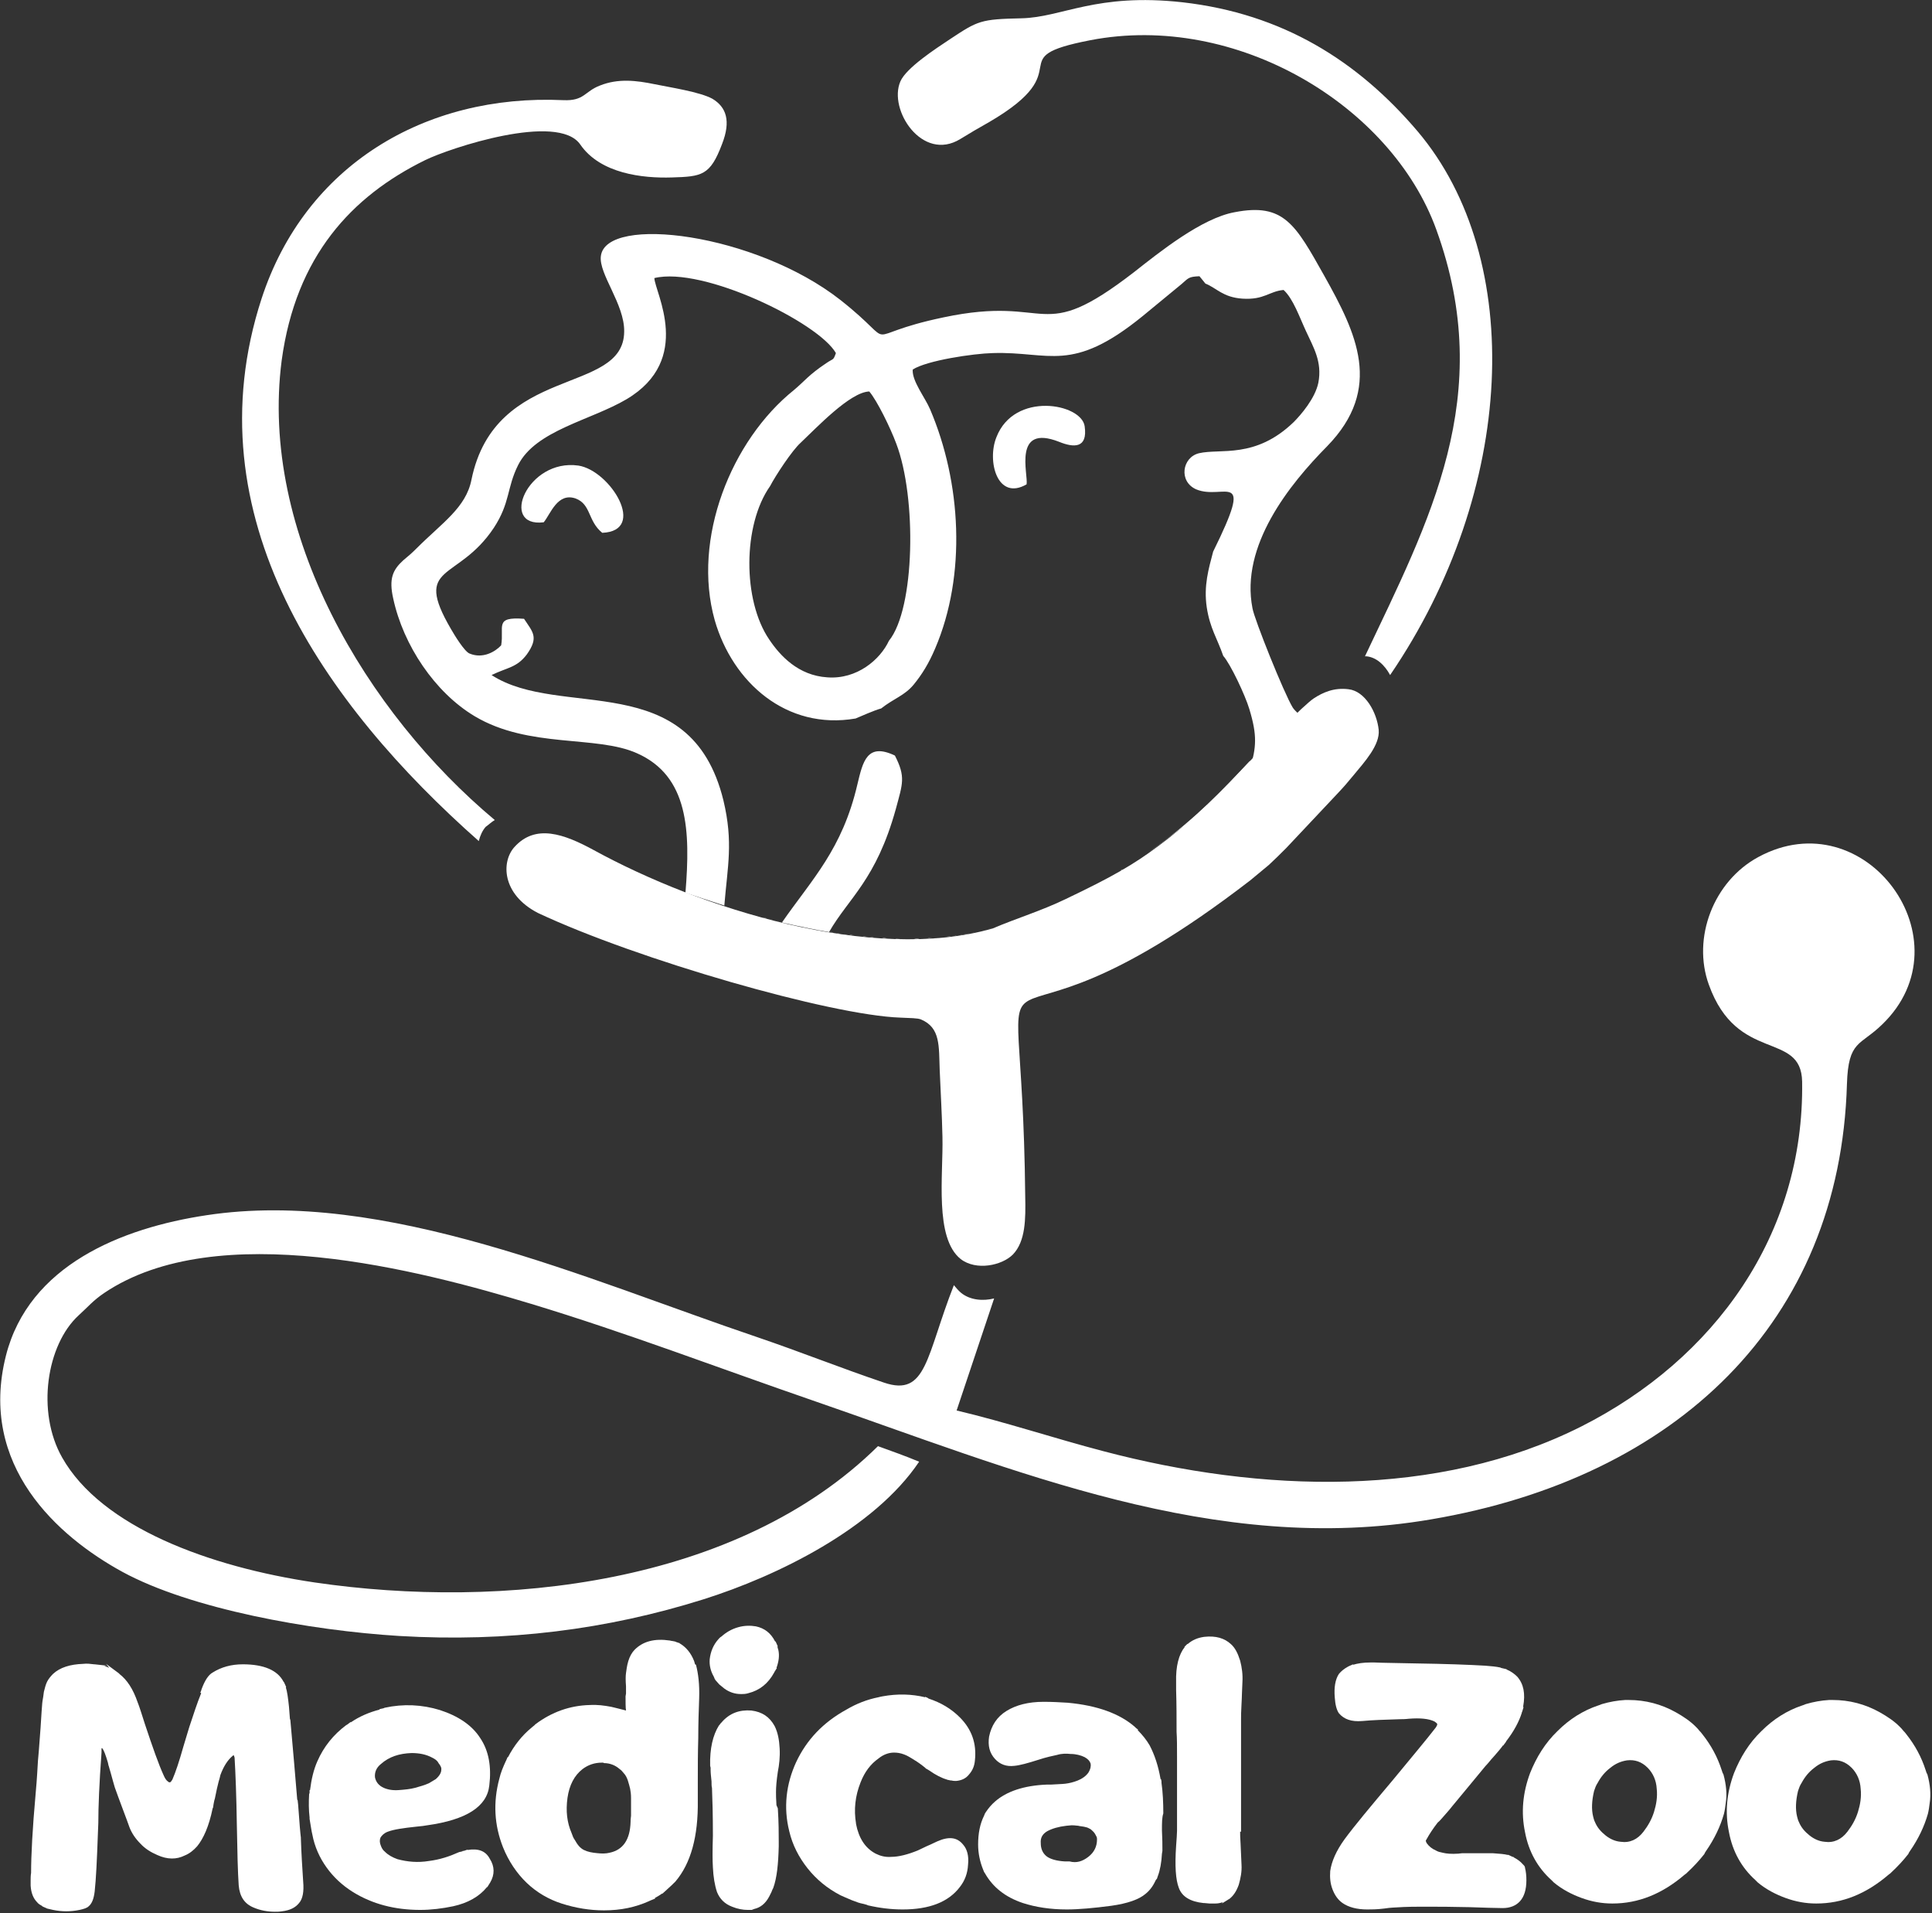 <?xml version="1.0" encoding="utf-8"?>
<!-- Generator: Adobe Illustrator 24.0.1, SVG Export Plug-In . SVG Version: 6.00 Build 0)  -->
<svg version="1.1" id="Layer_1" xmlns="http://www.w3.org/2000/svg" xmlns:xlink="http://www.w3.org/1999/xlink" x="0px" y="0px"
	 viewBox="0 0 422.5 418.3" style="enable-background:new 0 0 422.5 418.3;" xml:space="preserve">
<rect x="0" y="0" width="422.5" height="418.3" fill="#333333" stroke="none"/>
<style type="text/css">
	.st0{fill-rule:evenodd;clip-rule:evenodd;fill:#FFFFFF;}
	.st1{fill:#FFFFFF;}
</style>
<g>
	<path class="st0" d="M158.4,198c0.7-8.6,2-13.8-0.2-23c-7.2-29.3-35.6-17.6-50.7-27.4c3.5-1.7,5.5-1.6,7.7-4.5
		c2.7-3.8,1.3-4.9-0.6-7.8c-6.6-0.5-4.3,1.7-5,5.8c-1.3,1.4-4,3-6.9,1.8c-1.1-0.4-3.3-4-4.1-5.4c-8.4-14.4,1.5-10.2,9.4-22.1
		c3.6-5.5,2.8-8.7,5.3-13.7c3.8-7.6,15.9-9.8,23.7-14.4c14.7-8.7,6.2-23.4,6.1-26.5c10.6-2.6,35.9,9.7,39.7,16.4
		c-0.6,1.7-0.5,1.1-2.1,2.2c-3.9,2.6-4.7,3.9-7.1,5.9c-13.7,11-22.3,32.5-17.3,50.3c3.9,13.6,15.7,24.1,30.8,21.5
		c1.2-0.5,4.1-1.8,5.6-2.2c2.8-2.2,5.1-2.8,7.1-5.2c1.8-2.2,3.3-4.6,4.7-7.9c6.9-16.1,5.7-36.4-1.1-52.3c-1.1-2.6-4-6.2-3.8-8.7
		c3.1-2,13.3-3.5,17.5-3.6c12.5-0.4,17.2,4.6,32.8-8.1l8.5-7c1.5-1.3,1.5-1.6,3.9-1.7c0.6,0.7,0.8,1,1.3,1.6c2.5,1,3.8,3,8.1,3.3
		c4.8,0.3,5.8-1.6,9-1.9c2.1,1.9,3.5,6,4.9,9c1.6,3.5,3.6,6.7,2.7,11.3c-0.7,3.4-3.8,7-5.4,8.6c-8.4,8.1-16,5.7-20.7,6.8
		c-3.7,0.9-4.5,6.2-0.6,7.9c6,2.5,12.9-5,3.7,13.6c-1,3.8-2.1,7.5-1.4,12.2c0.7,4.6,2.3,6.8,3.6,10.6c1.6,1.8,4.8,8.6,5.7,11.6
		c1.8,5.9,1.5,8.4,0.2,13c1.9-1.6,3.8-4,5.4-6c0.8-1.1,2.8-1.3,3.7-2.3c1.1-1.3,2-1.6,2.6-2.5c-0.3-0.4-1.9-1.7-2.4-2.5
		c-1.9-3.1-8.4-19.3-8.8-21.7c-2.7-13.7,8.1-27.1,16.3-35.4c12.4-12.7,6.4-24.8-0.6-37.3c-6.3-11.2-8.8-16-19.6-13.9
		c-7.2,1.3-16.4,8.7-22,13.1c-21.1,16.3-17.7,4.8-41.7,9.9c-19.6,4.1-8.7,7.1-22.5-3.8c-18.6-14.6-51.3-18.7-52.4-9.6
		c-0.5,3.9,5.2,10.5,5.1,16.5c-0.1,14-28.2,7-33.4,32.4c-1.2,6.1-6.4,9.4-12,15c-1.1,1.1-1.7,1.6-2.9,2.6c-2.3,2.1-3.2,4-2.2,8.4
		c2.2,10.2,9.1,20.5,17.8,25.7c11.9,7.1,26.6,4.1,35.5,8.1c11.3,5,11.7,17,10.6,30.5C152.3,196,155.3,197,158.4,198 M194.4,140.1
		c-1.9,4.1-7,8.5-13.5,8c-6.3-0.4-10.3-4.7-12.7-8.3c-5.8-8.5-5.8-25,0.2-33.5c1.2-2.3,4.8-7.8,6.7-9.5c3.3-3.1,10.8-11.1,15-11.2
		c1.7,2,4.6,7.9,5.9,11.4C200.5,108.8,200.1,133.1,194.4,140.1z"/>
	<path class="st0" d="M181.3,203.8c4.3-7.5,10.3-11.4,14.6-26.9c1.5-5.6,2.2-7-0.2-11.7c-6.1-2.9-7,1.3-8.2,6.3
		c-3.3,14.2-9.9,20.7-16.5,30.2C174.5,202.5,177.9,203.2,181.3,203.8"/>
	<path class="st0" d="M118.9,114.2c1.5-1.8,3-6.6,7-5.2c3.4,1.3,2.6,4.9,5.8,7.5c9.9-0.4,1.8-13.6-5.2-14.7
		C115.3,100.2,109.1,115.4,118.9,114.2"/>
	<path class="st0" d="M224.5,105.9c0.4-2.1-3.1-13.3,7.1-9.3c3.2,1.3,6.3,1.5,5.6-3.4c-0.7-5-15.4-7.7-19.3,2.4
		C215.8,100.8,218.1,109.6,224.5,105.9"/>
	<path class="st0" d="M283.5,155.9c-3.7,3.6-6.9,7.1-10.1,10.5c-0.1,0.5-0.3,1-0.4,1.5c1.9-1.6,3.8-4,5.4-6c0.8-1.1,2.8-1.3,3.7-2.3
		c1.1-1.3,2-1.6,2.6-2.5C284.5,156.8,284,156.4,283.5,155.9"/>
	<path class="st0" d="M182.3,203.9c-0.3-0.1-0.7-0.1-1-0.2C181.6,203.8,182,203.9,182.3,203.9 M183.8,204.2c-0.3,0-0.7-0.1-1-0.1
		C183.2,204.1,183.5,204.1,183.8,204.2z M185.3,204.4c-0.4,0-0.7-0.1-1.1-0.1C184.6,204.3,184.9,204.3,185.3,204.4z M186.8,204.5
		c-0.4,0-0.7-0.1-1.1-0.1C186,204.5,186.4,204.5,186.8,204.5z M188.2,204.7c-0.4,0-0.7-0.1-1.1-0.1
		C187.5,204.6,187.8,204.7,188.2,204.7z M189.7,204.8c-0.4,0-0.7-0.1-1.1-0.1C189,204.8,189.3,204.8,189.7,204.8z M191.1,205
		c-0.4,0-0.8-0.1-1.1-0.1C190.4,204.9,190.8,204.9,191.1,205z M192.6,205.1c-0.4,0-0.8-0.1-1.1-0.1
		C191.8,205,192.2,205.1,192.6,205.1z M194,205.2c-0.4,0-0.8,0-1.1-0.1C193.3,205.1,193.6,205.1,194,205.2z M195.5,205.2
		c-0.4,0-0.8,0-1.2,0C194.7,205.2,195.1,205.2,195.5,205.2z M196.9,205.3c-0.4,0-0.8,0-1.1,0C196.1,205.2,196.5,205.3,196.9,205.3z
		 M198.3,205.3c-0.4,0-0.8,0-1.2,0C197.5,205.3,197.9,205.3,198.3,205.3z M199.7,205.3c-0.4,0-0.7,0-1.1,0
		C199,205.3,199.3,205.3,199.7,205.3z M201.1,205.2c-0.4,0-0.8,0-1.2,0C200.3,205.3,200.7,205.3,201.1,205.2z M202.5,205.2
		c-0.4,0-0.7,0-1.1,0C201.8,205.2,202.1,205.2,202.5,205.2z M203.9,205.1c-0.4,0-0.8,0-1.2,0.1C203.1,205.2,203.5,205.1,203.9,205.1
		z M205.3,205c-0.4,0-0.7,0.1-1.1,0.1C204.5,205.1,204.9,205,205.3,205z M206.6,204.9c-0.4,0-0.8,0.1-1.2,0.1
		C205.8,205,206.2,204.9,206.6,204.9z M208,204.7c-0.4,0-0.7,0.1-1.1,0.1C207.2,204.8,207.6,204.8,208,204.7z M209.3,204.6
		c-0.4,0.1-0.8,0.1-1.2,0.2C208.6,204.7,208.9,204.6,209.3,204.6z M210.6,204.4c-0.4,0.1-0.7,0.1-1.1,0.2
		C209.9,204.5,210.3,204.4,210.6,204.4z M212,204.1c-0.4,0.1-0.8,0.1-1.2,0.2C211.2,204.3,211.6,204.2,212,204.1z M213.2,203.9
		c-0.4,0.1-0.7,0.1-1.1,0.2C212.5,204,212.9,204,213.2,203.9z M214.6,203.6c-0.4,0.1-0.8,0.2-1.1,0.3
		C213.8,203.8,214.2,203.7,214.6,203.6z M215.8,203.3c-0.3,0.1-0.7,0.2-1.1,0.3C215.1,203.5,215.4,203.4,215.8,203.3z M217.1,202.9
		c-0.4,0.1-0.7,0.2-1.1,0.3C216.3,203.1,216.7,203,217.1,202.9z"/>
	<path class="st0" d="M247,189.2c0.2-0.2,0.5-0.3,0.7-0.5C247.5,188.9,247.2,189,247,189.2 M245,190.4c0.2-0.1,0.4-0.2,0.6-0.3
		C245.4,190.1,245.2,190.2,245,190.4z M244.1,190.9c0.2-0.1,0.4-0.2,0.6-0.3L244.1,190.9z M273,167.8c0.1-0.5,0.3-1,0.4-1.5
		c-6.1,6.5-11.8,12.5-20.2,18.6c-0.8,0.6-1.5,1.1-2.2,1.6c3.6-2.5,7.1-5.3,12.9-9.7l8.4-8.5C272.5,168.2,272.8,168,273,167.8z"/>
	<path class="st0" d="M169.6,201.3c0.3,0.1,0.6,0.2,0.9,0.2C170.3,201.5,169.9,201.4,169.6,201.3 M168.1,200.9
		c0.3,0.1,0.7,0.2,1,0.3C168.8,201.1,168.5,201,168.1,200.9z M166.8,200.6c0.3,0.1,0.6,0.2,0.9,0.2
		C167.4,200.7,167.1,200.7,166.8,200.6z"/>
	<path class="st0" d="M179.8,203.5c0.4,0.1,0.7,0.1,1.1,0.2C180.5,203.6,180.2,203.6,179.8,203.5 M178.3,203.2
		c0.4,0.1,0.7,0.1,1.1,0.2C179.1,203.4,178.7,203.3,178.3,203.2z M176.9,203c0.4,0.1,0.8,0.1,1.1,0.2
		C177.6,203.1,177.2,203,176.9,203z M175.4,202.6c0.4,0.1,0.8,0.2,1.2,0.2C176.2,202.8,175.8,202.7,175.4,202.6z M174,202.3
		c0.4,0.1,0.7,0.2,1.1,0.2C174.7,202.5,174.3,202.4,174,202.3z M172.5,202c0.4,0.1,0.7,0.2,1.1,0.2
		C173.2,202.2,172.9,202.1,172.5,202z M171.1,201.7c0.3,0.1,0.7,0.2,1,0.2C171.8,201.8,171.4,201.8,171.1,201.7z"/>
	<path class="st0" d="M253.3,185c-5.4,4-9.8,6.6-20.3,11.6c-5.4,2.6-10.5,4.1-15.9,6.4c-26.4,7.6-64-4.4-87.2-17.1
		c-6.6-3.6-12.8-5.8-17.4-0.7c-2.9,3.2-2.8,10.3,5.1,14.4c21.7,10.2,64.1,22.4,79.3,22.9c2.2,0.1,3.8,0.1,4.5,0.4
		c4.3,1.8,3.9,5.8,4.1,11.1c0.2,4.8,0.5,9.8,0.6,14.6c0.2,8.3-1.8,22.1,4,26.7c3.4,2.6,9,1.4,11.4-1c2.8-2.9,2.8-7.8,2.7-12.7
		c-0.7-70.5-13.5-20.8,49.2-69.1l4.1-3.4c1.3-1.2,2.6-2.5,3.8-3.7l11.2-11.9c1.6-1.7,2-2.2,3.5-4c2.4-2.9,5.8-6.6,5.5-9.9
		c-0.4-3.9-3-8.5-6.6-8.9c-3.2-0.4-5.6,0.7-7.6,2c-0.6,0.4-1.5,1.2-2.7,2.3C273.1,165.9,266.3,175.4,253.3,185"/>
	<path class="st0" d="M304,147.6c27.5-40.3,29.7-90.9,6-118.9C296.9,13.3,280.5,3,258.6,0.5c-18.9-2.1-26.3,3.3-35.2,3.5
		c-9,0.2-9.5,0.5-15.7,4.6c-3,2-9.5,6.2-10.8,9.2c-2.7,6.2,4.8,17.7,13.1,12.6c2.1-1.3,4-2.4,6.3-3.7c20.4-11.9,2-14,22.1-17.9
		c32-6.2,65.9,14.3,75.7,41.4c13.2,36.4-1.6,63.7-15.6,93.3c0.1,0,0.2,0,0.3,0C301,143.7,302.8,145.4,304,147.6"/>
	<path class="st0" d="M108.2,179.3c-28.1-23.5-51.5-62.8-46.6-100.5C64.7,56,76.9,42.9,93,35c5.3-2.6,29-10.5,33.9-3.4
		c4.4,6.4,13.7,7.4,20,7.2c6.6-0.2,8.4-0.4,11-7.3c2-5.1,0.9-8.1-2.1-9.9c-2.7-1.5-9.3-2.5-12.7-3.2c-3.9-0.8-7.9-1.3-11.9,0.3
		c-3.4,1.3-3.4,3.4-8,3.2c-30.3-1.4-56.5,14.3-66,43.4c-15.5,47.6,13.8,88.8,47.5,118.6c0.3-1.2,0.8-2.3,1.5-3.1
		C106.9,180.3,107.5,179.7,108.2,179.3"/>
	<path class="st0" d="M192,316.2C161.2,346.6,109.7,352,68.8,346c-23-3.4-46.6-12.1-55.2-27.3c-5.7-10-3.4-24.7,3.6-31.1
		c2.1-1.9,3.1-3.2,5.6-4.9c24.7-16.6,68.9-5,93.4,2.4c20.8,6.3,41.2,14.1,61.5,21.1c44.1,15.2,88.1,34.1,135.3,26
		c53.5-9.1,89.4-43,90.9-95.2c0.3-9.6,2.9-8.3,7.7-13c19-18.3-3.7-49.3-27.1-36.6c-9.8,5.3-14.5,17.7-10.8,27.9
		c6.2,17.3,20.2,10,20.4,21.2c0.5,33.5-19.2,60.7-48.3,75.4c-31.4,15.8-70,14.5-104.5,5.4c-10.7-2.8-21.5-6.4-32.1-8.9l8.2-24.5
		c-2.4,0.6-5.2,0.4-7.2-1.2c-0.6-0.5-1.1-1.1-1.6-1.7c-6.1,15.5-5.9,24.5-15.3,21.3c-9.2-3.1-18.2-6.7-27.6-9.9
		c-37.3-12.6-81.7-32.6-120.5-26.7c-18.7,2.8-38.9,11-43.9,30.7c-6.1,24.1,11.4,39.6,25.5,47.3c14.9,8.1,41,12.8,60.5,14
		c23.6,1.4,45.5-1.4,66.5-8c16.2-5.1,37.4-15.5,47.2-30.1C197.9,318.3,195,317.3,192,316.2"/>
	<g>
		<path class="st1" d="M66.3,411.4c0.2,2.2-0.1,3.8-0.9,4.7c-0.8,1-2,1.6-3.7,1.8c-0.6,0.1-1.1,0.1-1.6,0.1c-1.6,0-3.2-0.3-4.6-0.9
			c-2-0.8-3.1-2.4-3.3-4.9c-0.2-2.9-0.3-7.2-0.4-12.9c-0.1-6.7-0.3-11.7-0.5-15c-0.1-0.3-0.1-0.4-0.2-0.5H51l-0.1,0.1
			c-1.1,0.9-2,2.3-2.7,4.2c-0.1,0.4-0.2,0.9-0.4,1.5c-0.2,0.8-0.5,2-0.8,3.6c-0.1,0.3-0.2,0.7-0.3,1.3l-0.1,0.7l-0.1,0.2
			c-0.8,3.9-2,6.6-3.4,8.3c-0.8,0.9-1.7,1.6-2.7,2c-1.8,0.9-3.8,0.9-6-0.1c-1.4-0.6-2.7-1.4-3.7-2.5c-1.1-1.1-1.9-2.3-2.4-3.6
			c-0.3-0.8-0.7-2-1.4-3.8c-0.8-2.1-1.4-3.8-1.8-4.9c-0.2-0.7-0.5-1.7-0.9-3.2c-0.2-0.6-0.3-1.1-0.4-1.4c-0.1-0.2-0.1-0.4-0.2-0.8
			c-0.5-1.7-0.9-2.8-1.3-3.2l-0.1,0.1v0.9c-0.5,6.8-0.7,11.9-0.7,15.4l-0.1,2.5c-0.2,5.6-0.4,9.8-0.7,12.5c-0.2,1.6-0.6,2.6-1.3,3.2
			c-0.4,0.4-1.1,0.6-2,0.8c-1.9,0.4-3.9,0.4-5.8,0c-0.4-0.1-0.9-0.2-1.3-0.3l-0.2-0.1l-0.9-0.4h0.1c-0.5-0.3-0.9-0.5-1.2-0.9
			c-0.8-0.8-1.3-2-1.4-3.6H6.7v-0.9v-0.2c0-0.5,0-1.1,0.1-1.7c0-3.8,0.3-9.6,1-17.4c0.3-3.2,0.4-5.6,0.5-7.1l0.2-2.3
			c0.3-3.8,0.5-6.6,0.6-8.5c0.1-1,0.1-1.7,0.2-2.3c0.1-0.5,0.2-1.2,0.3-2c0.2-0.8,0.4-1.6,0.7-2.2c0.3-0.6,0.8-1.2,1.3-1.7
			c1.5-1.4,3.7-2.1,6.6-2.2c0.8-0.1,1.6,0,2.4,0.1h0.1l2.7,0.3l-0.6,0.1c0.4,0.1,0.8,0.2,1.1,0.4l-0.7-0.9l2.7,2
			c0.1,0.1,0.2,0.1,0.2,0.2c1.7,1.3,3,3.3,4,6.2c0.4,1,0.9,2.6,1.6,4.8c1.7,5.1,3,8.8,4.1,11.2c0.3,0.7,0.6,1.1,0.9,1.3
			c0.2,0.2,0.3,0.2,0.5,0.2c0.2-0.1,0.3-0.3,0.5-0.6c0.7-1.6,1.5-4,2.4-7.2c0.6-1.9,1-3.4,1.3-4.3c0.9-2.7,1.7-5.2,2.6-7.4l-0.2-0.1
			c0.1-0.2,0.2-0.4,0.3-0.8c0.7-1.9,1.5-3.1,2.4-3.6c1.9-1.2,4.1-1.8,6.6-1.8c4.6,0,7.6,1.3,8.9,3.8l0.1,0.1l0.5,1.1h-0.1
			c0.3,0.9,0.5,2.4,0.7,4.3l0.2,2.6l0.1,0.3c0.6,6.7,1.1,12.5,1.5,17.4c0.1,0.1,0.1,0.1,0.1,0.2l0.1,0.9c0.2,2.2,0.3,4.4,0.5,6.3
			l0.1,0.9v0.2C65.9,405.2,66.1,408.4,66.3,411.4z"/>
	</g>
	<g>
		<path class="st1" d="M107.2,411.6l-0.5,0.8l-0.1,0.2h-0.1c-1.7,2.1-4.2,3.5-7.4,4.2c-2.4,0.5-4.8,0.8-7.2,0.8
			c-5.6,0-10.5-1.3-14.7-3.9c-2.4-1.5-4.3-3.3-5.8-5.4c-1.5-2.1-2.6-4.5-3.1-7.2c-0.2-0.8-0.3-1.7-0.5-2.8l-0.1-0.6v-0.3
			c-0.2-1.7-0.2-3.4-0.1-5.1l0.1-0.3v-0.6h0.1c0.3-2.4,0.8-4.5,1.6-6.3c1.4-3.2,3.5-5.8,6.3-7.9l0.2-0.1l0.8-0.6v0.1
			c1.9-1.3,4-2.2,6.3-2.8v-0.1l0.9-0.2l0.2-0.1c4.1-0.9,8.2-0.7,12.1,0.5c4,1.3,7,3.3,8.8,6.1c1.9,2.8,2.5,6.3,2,10.4
			c-0.5,4.6-5,7.5-13.6,8.7c-0.5,0.1-1.3,0.2-2.4,0.3c-2.8,0.3-4.9,0.6-6.2,1.1c-0.8,0.3-1.3,0.8-1.6,1.3c-0.2,0.5-0.2,1.1,0.1,1.8
			c0.2,0.5,0.4,0.9,0.9,1.3c0.7,0.7,1.6,1.2,2.7,1.6c2.2,0.6,4.5,0.8,6.9,0.4c2.4-0.3,4.5-1,6.5-1.9c0.2-0.1,0.5-0.1,0.8-0.2
			l0.1-0.1h0.2l0.9-0.3l-0.1,0.1c2.4-0.4,4,0.2,4.9,1.9C108.2,408.1,108.2,409.9,107.2,411.6z M94.5,384.3c-1.3-0.7-2.8-1-4.5-1
			c-2.7,0.1-4.9,0.8-6.7,2.4c-1,0.8-1.4,1.8-1.3,2.9c0.2,1,0.8,1.8,1.9,2.3c0.9,0.4,2,0.6,3.3,0.5c1.3-0.1,2.5-0.2,3.6-0.5
			c1.1-0.3,2.1-0.6,3-1c0.5-0.3,1-0.6,1.5-0.9c0.8-0.7,1.2-1.4,1.2-2c0.1-0.5-0.2-1-0.6-1.5C95.6,384.9,95.1,384.6,94.5,384.3z"/>
	</g>
	<g>
		<path class="st1" d="M152.2,364c0.5,1.9,0.8,4.3,0.7,7.3c-0.1,2.7-0.2,5.6-0.2,8.7c-0.1,3.4-0.1,6.6-0.1,9.6v0.2c0,1.7,0,3,0,3.9
			c0.1,7.8-1.5,13.7-4.9,17.7c-0.5,0.5-1.1,1.1-1.8,1.7l-0.1,0.1l-1,0.9V414c-0.5,0.4-1.1,0.7-1.6,1l0.1,0.1l-1.2,0.5l-0.2,0.1
			c-2.9,1.3-6.1,2-9.8,2c-3.1,0-6.2-0.5-9.3-1.5c-2.8-0.9-5.4-2.4-7.6-4.5c-2.2-2.1-4-4.8-5.2-7.8c-1.9-4.8-2.2-9.8-0.8-15
			c0.3-1.3,0.8-2.5,1.4-3.8l0.1-0.2l0.3-0.7h0.1c1.3-2.5,3-4.7,5.2-6.5l0.6-0.5l0.2-0.2c3.6-2.7,7.6-4.1,11.9-4.2
			c1.6-0.1,3.1,0.1,4.7,0.4c0.9,0.2,2,0.5,3.2,0.8c-0.1-0.7-0.1-1.7-0.1-3.1l0.1-0.6c0-0.3,0-0.8,0-1.6c-0.1-1.3-0.1-2.2,0-2.9
			c0.1-0.7,0.2-1.6,0.5-2.6c0.3-1,0.8-1.9,1.4-2.5c1.8-1.8,4.3-2.5,7.7-2c0.3,0.1,0.7,0.1,1,0.2h0.1l0.2,0.1l0.9,0.3h-0.1
			c1.4,0.8,2.5,2.1,3.2,3.9l0.2,0.7L152.2,364z M133.3,405.1c2.9-0.6,4.5-2.8,4.6-6.8c0-0.2,0-0.6,0.1-1.3c0-0.9,0-1.6,0-2
			c0-0.5,0-1.1,0-1.9c0-0.8-0.1-1.5-0.2-2c-0.1-0.5-0.3-1.1-0.5-1.8c-0.2-0.6-0.5-1.2-0.9-1.6c-0.3-0.4-0.6-0.7-0.9-0.9
			c-0.9-0.8-2.1-1.3-3.4-1.3l-0.2-0.1c-0.1,0-0.2,0-0.3,0c-1.6,0-3,0.5-4.2,1.4c-1.8,1.4-2.9,3.5-3.3,6.3c-0.4,2.9-0.1,5.4,0.9,7.7
			c0.2,0.6,0.4,1.1,0.7,1.5c0.6,1.1,1.2,1.8,2,2.2c0.8,0.4,1.8,0.6,3,0.7C131.6,405.3,132.5,405.3,133.3,405.1z"/>
	</g>
	<g>
		<path class="st1" d="M156.1,366.6c-0.7-1.2-1-2.5-0.9-3.8c0.2-1.7,0.8-3.2,2-4.5l0.3-0.3l0.3-0.2c1-0.9,2.2-1.6,3.6-2
			c1.4-0.4,2.7-0.4,3.9-0.2c1.9,0.4,3.3,1.5,4.2,3.3h0.1l0.1,0.2l0.4,0.9h-0.1c0.1,0.3,0.1,0.5,0.2,0.7c0.3,1.3,0.1,2.6-0.4,4h0.1
			l-0.5,0.8l-0.1,0.2c-1.3,2.4-3.2,3.9-5.6,4.5c-0.6,0.2-1.1,0.2-1.7,0.2c-1.3,0-2.5-0.4-3.6-1.2c-0.4-0.3-0.7-0.6-1.1-0.9
			c-0.3-0.3-0.5-0.6-0.8-0.9l-0.2-0.3L156.1,366.6z M170.1,395.4c0.2,3.1,0.2,5.5,0.2,7.3v0.8v0.2c-0.1,3.9-0.4,6.9-1.2,9.1
			l-0.2,0.4l-0.2,0.5c-0.2,0.4-0.4,0.8-0.5,1c-0.8,1.5-1.9,2.4-3.3,2.7l-0.5,0.2h-0.3c-0.3,0-0.5,0-0.6,0c-1,0-2.2-0.2-3.4-0.7
			c-1.6-0.6-2.7-1.7-3.3-3.2c-0.5-1.5-0.8-3.3-0.9-5.4c-0.1-1.5-0.1-3.8,0-6.9c0-4.6-0.1-8.1-0.2-10.5c-0.1-0.3-0.1-0.8-0.1-1.4
			c-0.1-1-0.2-1.8-0.2-2.5v-0.5l-0.1-0.4c-0.1-3.8,0.6-6.7,1.9-8.8c0.1-0.1,0.1-0.1,0.1-0.1c0,0,0,0,0.1,0h-0.1l0.3-0.4l0.2-0.2
			c1.7-2,3.9-2.8,6.5-2.6c2.4,0.3,4,1.4,5.1,3.4c0.7,1.4,1,3,1.1,4.9c0.1,1.9-0.1,3.6-0.4,5.1c-0.3,2-0.4,3.4-0.4,4.4
			c0,0.6,0,1.5,0.1,2.9L170.1,395.4z"/>
	</g>
	<g>
		<path class="st1" d="M209.9,375.5c2.6,2.6,3.7,5.7,3.3,9.4c-0.1,1.2-0.5,2.2-1.3,3.1c-0.7,0.9-1.7,1.3-2.8,1.4c-0.3,0-0.7,0-1-0.1
			h-0.2l-0.9-0.2h0.1c-1.1-0.3-2.5-1-3.9-2l-0.5-0.3l-0.2-0.1l-0.2-0.2l-0.5-0.4c-0.9-0.7-1.7-1.2-2.2-1.5c-0.5-0.3-1.1-0.7-1.9-1
			c-0.8-0.3-1.5-0.4-2.2-0.4c-1.1,0-2.3,0.4-3.4,1.3c-1.7,1.2-3,2.9-3.9,5.2c-1.2,3-1.5,6-1,9v0.1c0.6,3.1,2,5.3,4.3,6.5
			c1,0.5,2.1,0.8,3.4,0.7c1.6,0,3.6-0.5,5.8-1.4c0.7-0.3,1.6-0.8,2.8-1.3c0.6-0.3,1.1-0.5,1.5-0.7c2.5-1.1,4.3-0.9,5.6,0.7
			c0.9,1,1.3,2.5,1.1,4.4c-0.1,1.9-0.7,3.5-1.8,4.9c-2.5,3.3-6.7,4.9-12.5,4.9c-2.5,0-5-0.3-7.6-0.9l-0.2-0.1l-0.7-0.2
			c-0.5-0.1-0.9-0.2-1.2-0.3c-0.9-0.3-1.9-0.7-3-1.2l-0.9-0.4c-2.9-1.5-5.3-3.5-7.2-5.9c-1.9-2.4-3.3-5.1-4-8.1
			c-1.3-5.2-0.7-10.3,1.5-15.1c2.3-4.9,5.9-8.7,11-11.5c2.2-1.3,4.5-2.2,7-2.7l0.4-0.1l0.5-0.1c3.3-0.6,6.4-0.5,9.3,0.2v-0.1
			l0.5,0.2l0.3,0.2C205.8,372.3,208,373.6,209.9,375.5z"/>
	</g>
	<g>
		<path class="st1" d="M254.1,400.2c0.1,1.8,0.1,3.2,0.1,4.2v0.3l-0.1,0.6c-0.1,1.9-0.4,3.6-0.9,4.9l-0.2,0.6l-0.2,0.2
			c-0.6,1.3-1.3,2.3-2.3,3.1c-1.4,1.2-3.9,2.1-7.5,2.6c-3.8,0.5-7.1,0.8-9.7,0.8c-3.6,0-6.8-0.5-9.6-1.4c-3.9-1.3-6.6-3.5-8.3-6.5
			l-0.2-0.3l-0.2-0.5c-0.7-1.7-1.1-3.6-1.1-5.5c0-2.4,0.4-4.5,1.3-6.3l0.2-0.5l0.2-0.3c0.6-0.9,1.2-1.6,2-2.3
			c2.5-2.2,6.3-3.5,11.3-3.7c0.2,0,0.5,0,0.9,0c1.4-0.1,2.4-0.1,3.2-0.2c0.8-0.1,1.7-0.3,2.7-0.7c1-0.4,1.8-1,2.3-1.7
			c0.5-0.8,0.6-1.5,0.5-2c-0.2-0.6-0.6-1-1.3-1.4c-0.8-0.4-1.9-0.7-3.1-0.7c-0.9-0.1-1.9-0.1-2.9,0.2c-0.9,0.2-2.4,0.5-4.2,1.1
			c-2.2,0.7-4,1.2-5.2,1.3c-1.7,0.2-3.1-0.3-4.2-1.5c-1.2-1.3-1.6-2.9-1.3-4.9c0.5-2.4,1.7-4.3,3.8-5.6c2.1-1.3,4.8-2,8.1-2h0.1
			c1.8,0,3.6,0.1,5.2,0.2c6.5,0.6,11.4,2.4,14.7,5.3l0.2,0.2l0.5,0.4l-0.1,0.1c1,1,1.9,2.1,2.6,3.3c1.1,2.1,1.9,4.5,2.4,7.4h0.1
			l0.1,0.5v0.3c0.3,2.1,0.4,4.4,0.4,6.7C254.1,397.4,254.1,398.6,254.1,400.2z M229,400.4c-1,0.6-1.5,1.4-1.4,2.6
			c0,1.2,0.4,2.2,1.3,2.9c0.8,0.6,2.2,1,4,1.1c0.3,0,0.5,0,0.8,0h0.1h0.1c1.5,0.4,2.8,0,4.1-1c1.3-1,1.9-2.3,1.9-3.8
			c0-0.2,0-0.4-0.1-0.6c-0.2-0.4-0.4-0.8-0.7-1.1c-0.3-0.3-0.6-0.6-0.9-0.7c-0.3-0.2-0.7-0.3-1.2-0.4c-0.5-0.1-0.9-0.1-1.2-0.2
			c-0.3,0-0.7-0.1-1.3-0.1h-0.2l-1.1,0.1C231.5,399.4,230.1,399.8,229,400.4z"/>
	</g>
	<g>
		<path class="st1" d="M271.2,400.5c0,0.5,0,1.4,0.1,2.7c0.1,1.5,0.1,3,0.2,4.5c0.1,1.5-0.2,3-0.6,4.4c-0.5,1.4-1.2,2.5-2.2,3.2
			h-0.1l-0.1,0.1l-1.3,0.8l0.2-0.3c-0.5,0.2-1.1,0.3-1.6,0.3c-0.3,0-0.5,0-0.8,0h-0.2c-0.1,0-0.2,0-0.4,0h0.1l-1.1-0.1h-0.2
			c-2.9-0.3-4.7-1.4-5.4-3.3c-0.7-1.8-0.9-4.8-0.6-9.2c0.1-1.5,0.2-2.6,0.2-3.3v-13.2c0-0.4,0-1,0-1.7v-0.9v-0.2
			c0-2.4,0-4.2-0.1-5.6c0-2.9,0-6-0.1-9.2v-0.4v-1.3c-0.1-3.5,0.6-6.1,1.9-7.7h-0.1l0.5-0.5l0.2-0.2v0.1c1-0.9,2.2-1.4,3.6-1.6
			c2.6-0.3,4.5,0.3,5.9,1.6c0.9,0.8,1.5,2,2,3.6c0.4,1.5,0.6,3.1,0.5,4.7c-0.1,1.6-0.1,3.2-0.2,4.8c-0.1,1.6-0.1,2.7-0.1,3.3V400.5z
			"/>
	</g>
	<g>
		<path class="st1" d="M333.5,408.4c0.2,0.8,0.3,1.7,0.3,2.7c0,2.1-0.5,3.6-1.4,4.6c-0.9,1-2.2,1.5-3.8,1.5c-1.6,0-4-0.1-7.2-0.2
			c-4-0.1-7-0.1-9-0.1c-0.4,0-1,0-1.9,0c-2.7,0-4.6,0.1-6,0.2c-0.4,0-1,0.1-1.8,0.2c-1.6,0.2-2.8,0.2-3.7,0.2
			c-2.3,0-4.1-0.5-5.4-1.4c-1-0.7-1.7-1.7-2.2-3c-0.5-1.3-0.6-2.6-0.5-4c0.3-2.1,1.3-4.4,3.1-6.9c2.2-3,5.8-7.3,10.6-13
			c4.2-5.1,7.4-8.9,9.4-11.5c0.2-0.3,0.3-0.5,0.3-0.7c0-0.1,0-0.1-0.1-0.2c-0.1-0.1-0.2-0.2-0.5-0.4c-1.2-0.6-3.1-0.8-5.6-0.6
			c-0.8,0.1-1.5,0.1-1.9,0.1c-3.4,0.1-6.2,0.2-8.3,0.4c-2.4,0.2-4-0.4-5.1-1.7c-0.5-0.7-0.8-1.9-0.9-3.4c-0.2-2.2,0.1-4,0.9-5.2
			c0.5-0.6,1.1-1.1,2-1.6l0.2-0.1l0.9-0.4v0.1c1-0.3,2.2-0.5,3.8-0.5h0.9c2,0.1,5,0.1,8.8,0.2c6.8,0.1,12,0.3,15.4,0.5
			c1.3,0.1,2.4,0.2,3.3,0.4l0.2,0.1l1.3,0.3h-0.2c1,0.4,1.8,1,2.4,1.6c1.4,1.6,1.8,3.7,1.3,6.5c0,0.1,0,0.1,0,0.2l0.1-0.1l-0.3,1
			l-0.1,0.2v0.1c-0.6,1.9-1.7,4-3.4,6.2l-0.1,0.2l-0.6,0.8v-0.1c-0.5,0.7-1.1,1.4-1.8,2.2l-0.8,0.9c-0.5,0.6-0.9,1.1-1.3,1.5
			c-1.5,1.8-3.7,4.5-6.7,8.1l-0.5,0.6c-0.3,0.4-0.8,1-1.6,1.9c-0.7,0.8-1.2,1.4-1.6,1.7c-1,1.3-1.8,2.5-2.4,3.6
			c-0.1,0.2-0.2,0.3-0.2,0.4c0,0.1,0.1,0.3,0.2,0.5c0.5,0.7,1.1,1.2,2,1.6c0.5,0.3,1,0.4,1.5,0.5c0.8,0.2,1.9,0.3,3.4,0.2
			c0.6-0.1,1-0.1,1.3-0.1c0.4,0,0.9,0,1.7,0h1.1h0.8c0.7,0,1.4,0,1.9,0h0.7c1.5,0.1,2.7,0.2,3.4,0.4l-0.1-0.1l1.1,0.5h0.2v0.1
			c0.8,0.4,1.5,0.9,2.1,1.6l0.1,0.1C333.4,408,333.5,408.2,333.5,408.4z"/>
	</g>
	<g>
		<path class="st1" d="M376.9,388c0.6,2.2,0.8,4.3,0.5,6.2c-0.1,0.8-0.2,1.6-0.4,2.4c-0.8,2.8-2.1,5.5-3.9,8.1l-0.2,0.3l-0.2,0.4
			c-1.1,1.4-2.3,2.7-3.7,4l-0.2,0.2l-0.4,0.3c-4.9,4.2-10.1,6.3-15.8,6.3c-2.3,0-4.5-0.4-6.7-1.2c-2.2-0.8-4.3-1.9-6.1-3.4
			c-0.2-0.2-0.4-0.4-0.5-0.5c-3-2.7-5-6.2-5.8-10.5c-0.9-4.3-0.5-8.6,1.1-12.9c1.4-3.5,3.3-6.6,6-9.2c2.6-2.6,5.6-4.5,8.9-5.6
			l0.3-0.1l0.5-0.2c1.7-0.5,3.4-0.8,5.1-0.9h0.5h0.3c3.6,0,7.1,0.9,10.3,2.7c1.6,0.9,3.1,1.9,4.3,3.1c0.3,0.3,0.6,0.6,0.9,1l0.2,0.2
			l0.4,0.5c1.9,2.4,3.3,5,4.2,7.8l0.2,0.6L376.9,388z M348.8,398.4c0.5,1.2,1.3,2.1,2.3,2.9c1,0.8,2.1,1.3,3.3,1.4
			c2,0.3,3.7-0.5,5-2.2c1-1.3,1.8-2.7,2.3-4.3c0.5-1.6,0.8-3.3,0.6-5.1c-0.1-1.8-0.8-3.4-2-4.6c-1.3-1.3-2.8-1.8-4.5-1.6
			c-1.3,0.2-2.5,0.7-3.6,1.6c-1.2,0.9-2.1,2-2.8,3.3c-0.4,0.6-0.6,1.2-0.8,1.8c-0.5,2.1-0.6,4-0.2,5.6
			C348.5,397.6,348.6,398,348.8,398.4z"/>
	</g>
	<g>
		<path class="st1" d="M421.5,388c0.6,2.2,0.8,4.3,0.5,6.2c-0.1,0.8-0.2,1.6-0.4,2.4c-0.8,2.8-2.1,5.5-3.9,8.1l-0.2,0.3l-0.2,0.4
			c-1.1,1.4-2.3,2.7-3.7,4l-0.2,0.2l-0.4,0.3c-4.9,4.2-10.1,6.3-15.8,6.3c-2.3,0-4.5-0.4-6.7-1.2c-2.2-0.8-4.3-1.9-6.1-3.4
			c-0.2-0.2-0.4-0.4-0.5-0.5c-3-2.7-5-6.2-5.8-10.5c-0.9-4.3-0.5-8.6,1.1-12.9c1.4-3.5,3.3-6.6,6-9.2c2.6-2.6,5.6-4.5,8.9-5.6
			l0.3-0.1l0.5-0.2c1.7-0.5,3.4-0.8,5.1-0.9h0.5h0.3c3.6,0,7.1,0.9,10.3,2.7c1.6,0.9,3.1,1.9,4.3,3.1c0.3,0.3,0.6,0.6,0.9,1l0.2,0.2
			l0.4,0.5c1.9,2.4,3.3,5,4.2,7.8l0.2,0.6L421.5,388z M393.4,398.4c0.5,1.2,1.3,2.1,2.3,2.9c1,0.8,2.1,1.3,3.3,1.4
			c2,0.3,3.7-0.5,5-2.2c1-1.3,1.8-2.7,2.3-4.3c0.5-1.6,0.8-3.3,0.6-5.1c-0.1-1.8-0.8-3.4-2-4.6c-1.3-1.3-2.8-1.8-4.5-1.6
			c-1.3,0.2-2.5,0.7-3.6,1.6c-1.2,0.9-2.1,2-2.8,3.3c-0.4,0.6-0.6,1.2-0.8,1.8c-0.5,2.1-0.6,4-0.2,5.6
			C393.1,397.6,393.2,398,393.4,398.4z"/>
	</g>
</g>
</svg>
